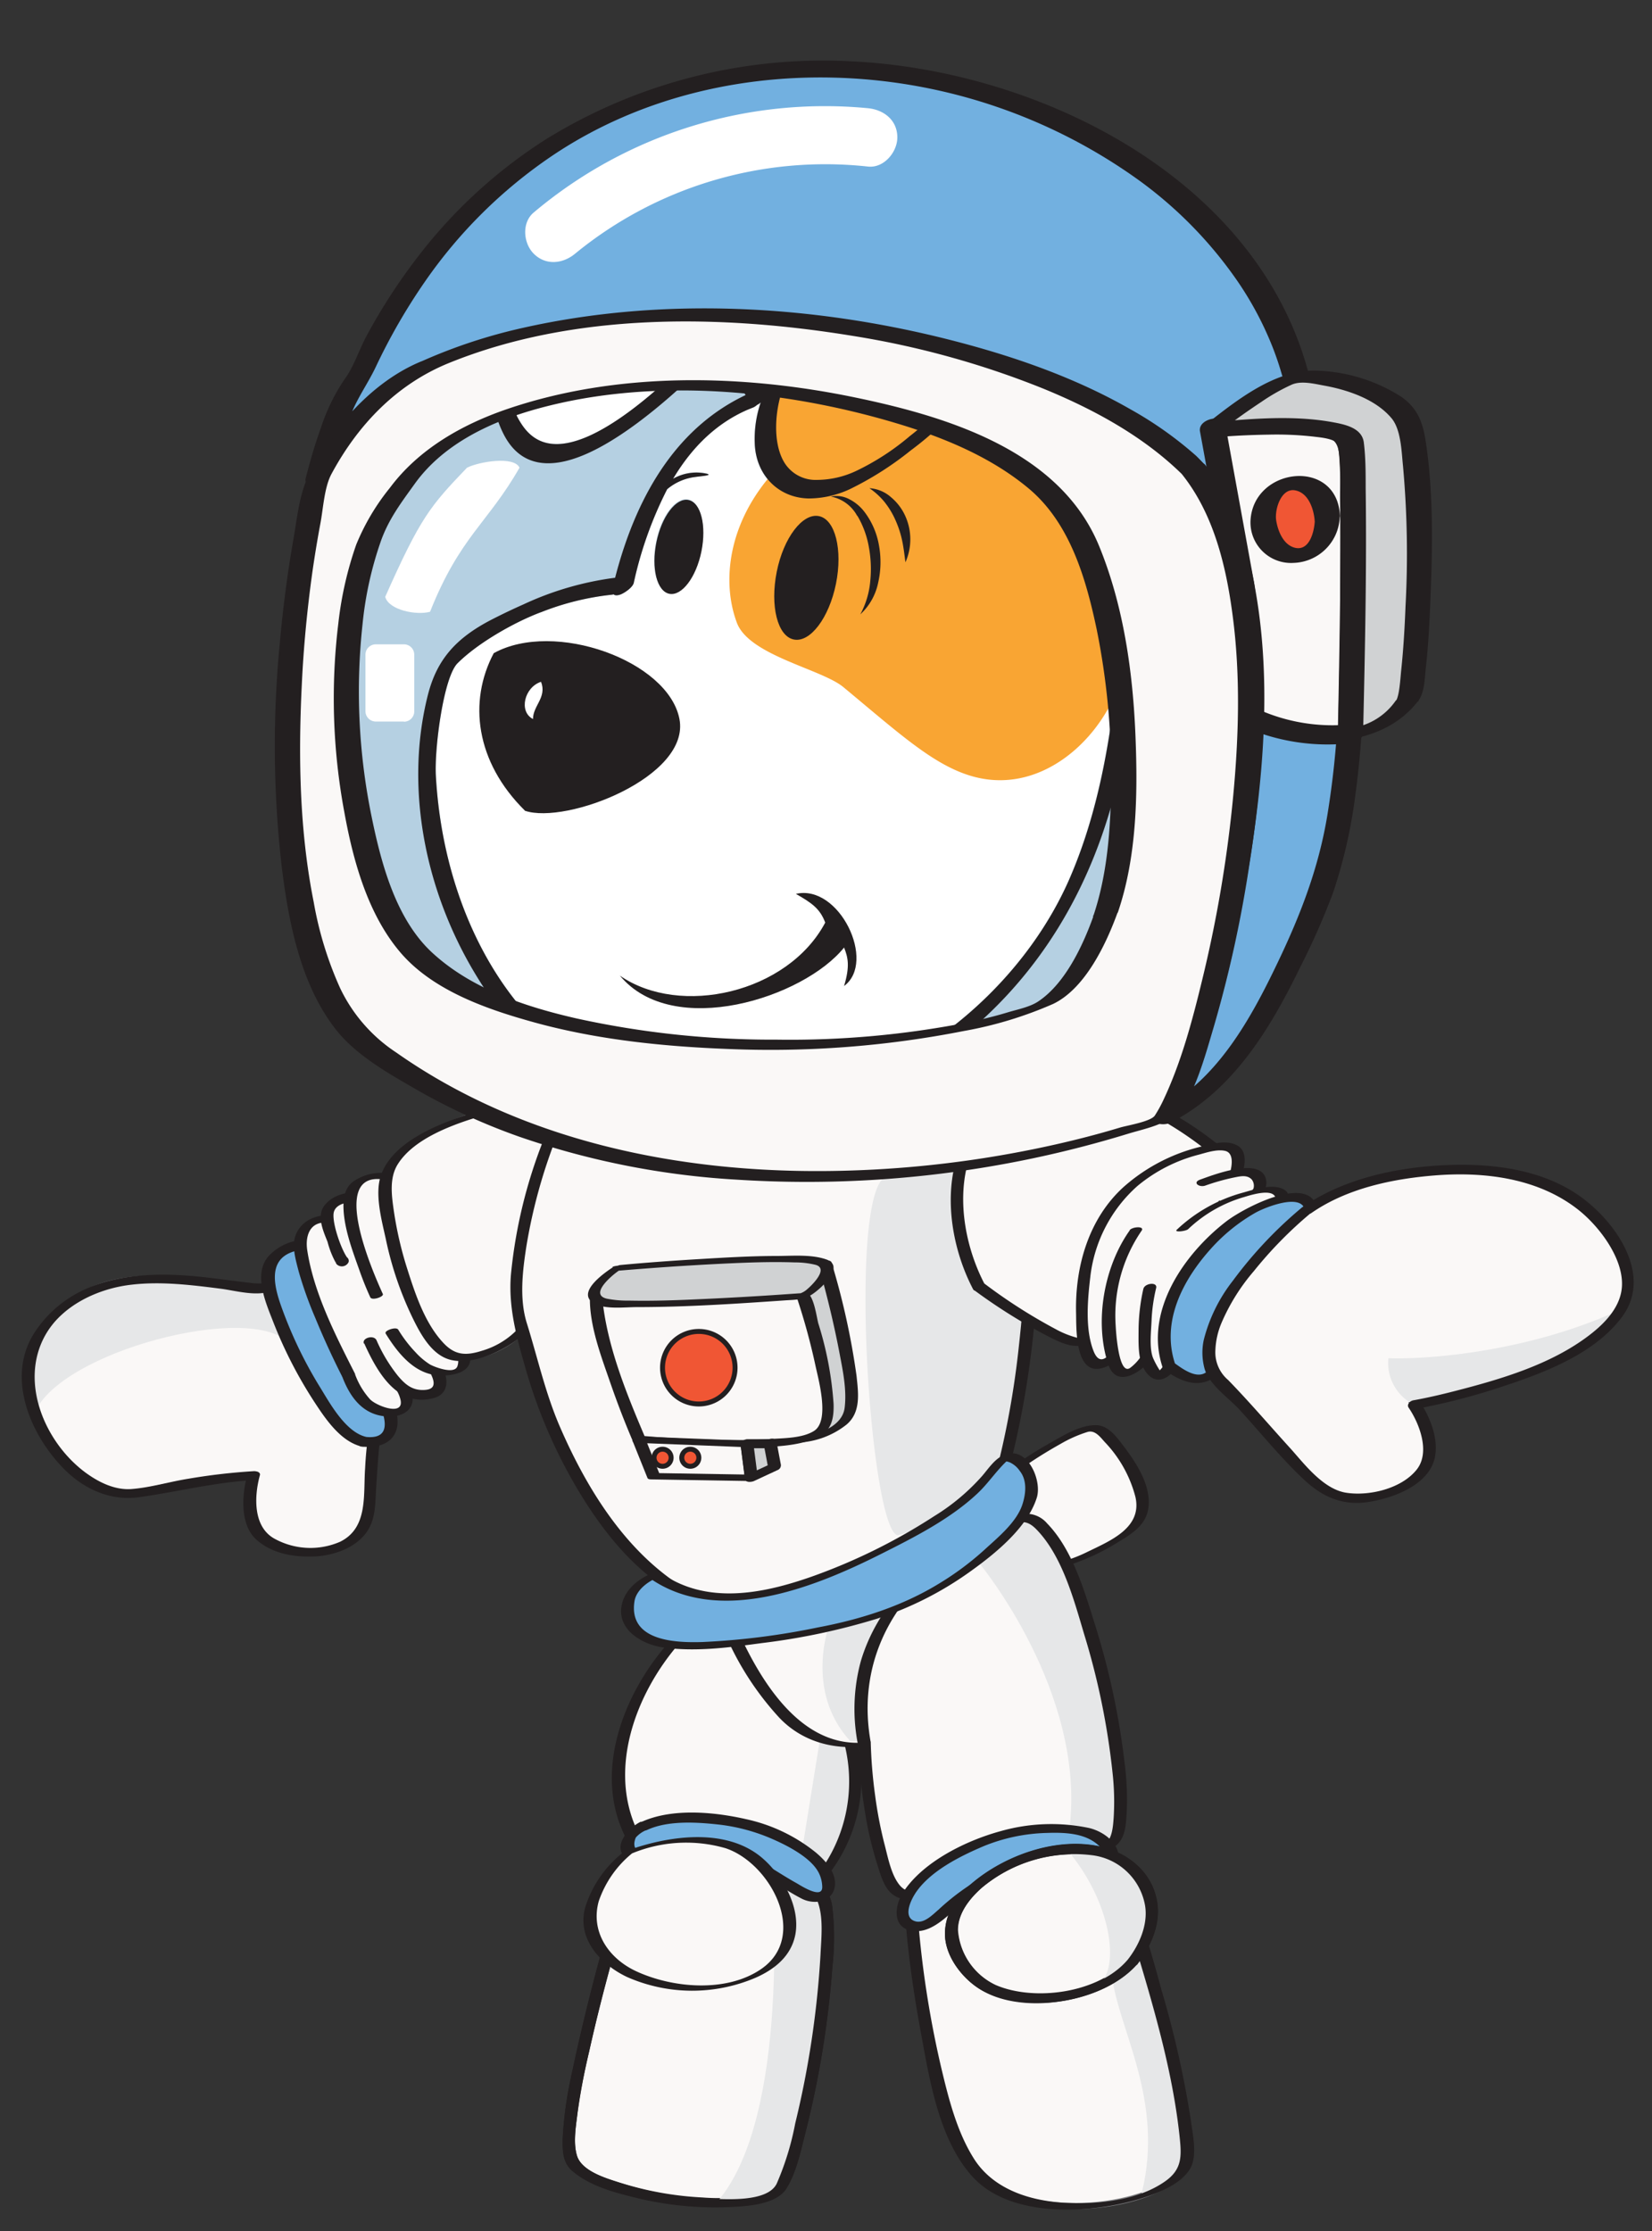 <svg xmlns="http://www.w3.org/2000/svg" xmlns:xlink="http://www.w3.org/1999/xlink" viewBox="0 0 277 374"><rect x="0" y="0" width="277" height="374" fill="#333333" stroke="none"/><defs><style>.cls-1,.cls-10,.cls-11,.cls-4,.cls-8,.cls-9{fill:none;}.cls-2{clip-path:url(#clip-path);}.cls-3{fill:#faf8f7;}.cls-11,.cls-4,.cls-8{stroke:#808184;}.cls-10,.cls-11,.cls-4,.cls-8,.cls-9{stroke-miterlimit:10;}.cls-4,.cls-9{stroke-width:1.16px;}.cls-5{fill:#e6e7e8;}.cls-17,.cls-6{fill:#231f20;}.cls-7{fill:#72b0e0;}.cls-8{stroke-width:1.12px;}.cls-10,.cls-9{stroke:#231f20;}.cls-10{stroke-width:0.83px;}.cls-11{stroke-width:1.01px;}.cls-12{fill:#d0d2d3;}.cls-13{fill:#f05634;}.cls-14{fill:#b5d0e2;}.cls-15{fill:#fff;}.cls-16{fill:#f9a533;}.cls-16,.cls-17{fill-rule:evenodd;}</style><clipPath id="clip-path"><rect class="cls-1" x="0.84" y="0.3" width="276.33" height="377.4"/></clipPath></defs><g id="slonce"><g class="cls-2"><path class="cls-3" d="M200,206.23l5.46-1.15.06,3.27-8.24,11.21s-5.64-3.51-5.46-4.24,8.18-9.09,8.18-9.09"/><path class="cls-3" d="M51.25,210.48s-5.76,1.67-5.62,4.69-21.45-4.69-31.89,2.06c-8.92,5-9.24,11.4-8.83,15.94.53,5.88,8.54,19.27,19.09,16.91a118,118,0,0,1,18.54-2.73s-1.52,5.32.48,9.14c3.64,5.45,18.18,5.22,18.79-3.32s.72-13.49,1.81-16.29Z"/><path class="cls-4" d="M51.25,210.48s-5.76,1.67-5.62,4.69-21.45-4.69-31.89,2.06c-8.92,5-9.24,11.4-8.83,15.94.53,5.88,8.54,19.27,19.09,16.91a118,118,0,0,1,18.54-2.73s-1.52,5.32.48,9.14c3.64,5.45,18.18,5.22,18.79-3.32s.72-13.49,1.81-16.29Z"/><path class="cls-5" d="M5.84,236.8c4.16-10.22,36.3-18.68,42.68-11.61s-3.45-9.41-3.45-9.41-29.75-3.21-33.5,2.82-8.11,4.57-5.73,18.2"/><path class="cls-6" d="M51.06,209.78a14.58,14.58,0,0,0-3.59,1.58,6,6,0,0,0-2.89,3.95c.13-.4-.6-.15-1.19-.18-.83,0-1.65-.14-2.48-.23-2.4-.28-4.79-.62-7.2-.88-10.22-1.08-21.51-.2-27.8,9.16-5.07,7.54-.82,17.38,4.9,23.12,3.32,3.32,7.72,5.3,12.45,4.66,6-.83,11.91-2.31,18-2.78.39,0,.77-.06,1.16-.07l-1-.68c-.88,3.23-1.17,8.16,1.54,10.61s6.46,3,9.92,2.84c3.22-.18,7-1.51,8.81-4.39,1.35-2.19,1.23-4.74,1.39-7.24.19-2.84.35-5.7.69-8.53.1-.81,1.15-3.49.85-4.13l-.81-1.73L59.71,226,52.3,210.2c-.43-.91-2.51-.29-2.11.57l12.33,26.29a21,21,0,0,1-.68,2.79,62.57,62.57,0,0,0-.62,6.26c-.32,4.5.53,10-4.21,12.32a12.49,12.49,0,0,1-11-.53c-3.61-2-3.4-7.12-2.43-10.64.14-.52-.63-.68-1-.67a101.1,101.1,0,0,0-11,1.27c-3.15.5-6.3,1.47-9.47,1.72-2.82.23-5.52-1.11-7.73-2.72-6.8-5-11.15-15.08-6.86-22.93,2.83-5.16,9-8,14.65-8.61,4.93-.56,10,.07,14.85.69,2.47.32,6.07,1.37,8.5.35,1.23-.51.89-1.35,1.36-2.4.67-1.47,3-2.33,4.48-2.77,1.28-.38.91-1.8-.38-1.41"/><path class="cls-7" d="M61,241.65c7.17,1,3.92-6.09,3.92-6.09L51.1,208.64s-7.32.13-6.09,6.83,10.26,25.15,16,26.18"/><path class="cls-6" d="M60.67,242.47c4.45.45,7-2,5.62-6.42a42.07,42.07,0,0,0-3-6.09q-5.61-10.9-11.21-21.8c-.15-.29-.6-.35-.88-.35A8.58,8.58,0,0,0,45,210.59c-2.59,3-.39,7.88.82,11a73.4,73.4,0,0,0,7.05,13.64c1.84,2.8,4.35,6.45,7.83,7.25,1.1.25,2.1-1.31.71-1.63-3.39-.77-6-5.47-7.63-8.14a71.37,71.37,0,0,1-6.44-13.24c-1.29-3.51-2.7-8.35,2-9.73a6.37,6.37,0,0,1,1.29-.24c.88-.09-.52-.41-.45-.28.35.7.71,1.39,1.06,2.08q4.86,9.42,9.7,18.85c1.31,2.55,7.08,11.37.43,10.7-1.1-.11-2.13,1.48-.71,1.63"/><path class="cls-3" d="M58.45,230.51s2.12,5.68,5.41,6.15c8.61,1.25,1.86-6.79,1.86-6.79l-9.56-25.46s-6.57-1.37-5.68,5.38,8,20.72,8,20.72"/><path class="cls-6" d="M57.4,230.79c1.34,3.5,3.5,6.38,7.43,6.63,3.08.2,5.27-1.55,4-4.62-.75-1.79-1.91-2.84-2.49-4.39l-3.69-9.82L58.4,207.3c-.48-1.29-.66-3.41-2.23-3.58-2.68-.29-5.48.57-6.56,3.22-.77,1.87,0,4.32.47,6.17a64.86,64.86,0,0,0,2.78,7.78c1.38,3.36,2.9,6.67,4.54,9.9.38.76,2.44.09,2.11-.56-3.26-6.43-6.92-13.54-8-20.72-.32-2.2.34-4.52,2.86-4.59a5.1,5.1,0,0,1,1,.07c-.07,0-.41-.55-.2,0L58,212.34q3.3,8.81,6.61,17.62c.58,1.56,2,2.69,2.47,4.38,1,3.19-3.82,1.4-5,.24a12.74,12.74,0,0,1-2.59-4.35c-.3-.78-2.39-.16-2.11.56"/><path class="cls-3" d="M62.13,224.91s3.7,8.25,7.14,8.73c9,1.25,2-6.95,2-6.95l-9.94-26s-8.46-1-5.95,5.52c2.31,5.95,2.08,5.19,2.08,5.19"/><path class="cls-6" d="M61.08,225.19c2.16,4.77,5.55,10.86,11.73,9.12,2.15-.61,2.4-2.63,1.68-4.45A13.13,13.13,0,0,0,73,227.29a8.56,8.56,0,0,0-.78-1l-9.9-25.88a.79.79,0,0,0-.7-.52c-2.45-.27-5.36,0-7.08,2-1.58,1.79-.34,4.43.38,6.26a15.14,15.14,0,0,0,1.52,3.75,1.25,1.25,0,0,0,2-.33.66.66,0,0,0,0-.46c-.3-1-2.4-.46-2.11.57,0,.15-.1,0,0-.4l2-.33c-1-1.24-2.52-5.47-2.41-7.41.13-2.15,3.4-2.21,5-2l-.7-.52q4.5,11.76,9,23.53a9.82,9.82,0,0,0,1,2.65,13.47,13.47,0,0,1,2.24,3.58c.51,1.28.29,2.08-1.18,2.19-2.09.16-3.33-.88-4.6-2.41a26.33,26.33,0,0,1-3.54-5.9c-.45-1-2.54-.38-2.11.56"/><path class="cls-3" d="M65.67,223.17s3.84,6.3,7.41,6.76c9.35,1.21,2.06-6.9,2.06-6.9L64.91,197.26s-7.12-1.35-6.2,5.5,4.43,14.45,4.43,14.45"/><path class="cls-6" d="M64.62,223.45c1.94,3.15,4.63,6.63,8.53,7.05,2.36.25,6.39-.3,5.62-3.53-.44-1.82-2.19-3.24-2.75-4.64q-1.65-4.19-3.32-8.37-2.31-5.85-4.64-11.7c-.52-1.31-1-2.61-1.55-3.92-.13-.33-.34-1.39-.74-1.53A8.21,8.21,0,0,0,59.29,198c-1.42,1-1.73,2.7-1.7,4.3.06,3.5,1.47,7.23,2.63,10.49.55,1.58,1.17,3.14,1.87,4.66.27.6,2.32-.09,2.1-.56-1.76-3.86-9-20.47,0-19.2.13,0-.36-.39-.2,0,.09.24.19.49.29.73l1.26,3.19q1.89,4.76,3.77,9.5,1.74,4.38,3.47,8.75c.42,1,.73,2.71,1.48,3.57,1.16,1.32,3.15,3.73,2.42,5.61-.53,1.36-3.83.1-4.61-.35a11.79,11.79,0,0,1-2.37-2,22,22,0,0,1-2.92-3.81c-.37-.59-2.35.18-2.11.56"/><path class="cls-3" d="M80.94,186.52s-14.72,4.3-16.1,10.66S70.17,227.7,77,227.5a15.72,15.72,0,0,0,10.66-4.57L93,207l4.23-18.94Z"/><path class="cls-8" d="M80.94,186.52s-14.72,4.3-16.1,10.66S70.17,227.7,77,227.5a15.72,15.72,0,0,0,10.66-4.57L93,207l4.23-18.94Z"/><path class="cls-5" d="M87.62,222.93c-.38-1.48-1.91-12.21-.18-15s-14.52,14.72-20.26,4.91c1.06,5.36,6.45,17.2,10.22,15,4.58-1.3,10.31-4.52,10.22-4.89"/><path class="cls-3" d="M80.94,186.52s-14.72,4.3-16.1,10.66S70.17,227.7,77,227.5a15.72,15.72,0,0,0,10.66-4.57L93,207l4.23-18.94Z"/><path class="cls-6" d="M80.82,186.07c-5.68,1.68-14.73,4.72-16.92,10.85-1.13,3.17.1,7.6.78,10.71a56.88,56.88,0,0,0,4.76,13.79c1.31,2.61,3.2,5.9,6.29,6.55,3.93.84,9-1.72,11.94-4.18,1.61-1.36,1.89-3.66,2.53-5.59l3.57-10.66c2.11-6.28,3-13.16,4.47-19.62.05-.24-.19-.34-.39-.36L81.6,186c-.57-.05-2.46.92-1.32,1l8.9.86,5.45.52,1.57.15c.6.06,0-.54-.12-.05l-4.17,18.63a81.19,81.19,0,0,1-2.67,8l-1.83,5.48a15.62,15.62,0,0,1-.85,2.44,13.53,13.53,0,0,1-5.72,3.37c-2.8.9-4.6.73-6.52-1.33-3.06-3.27-4.67-8.1-6-12.28a61.31,61.31,0,0,1-2.31-10c-.36-2.52-.73-5.39.69-7.65,2.78-4.43,9.56-6.78,14.36-8.19,1.23-.37,1-1.27-.24-.9"/><path class="cls-3" d="M92.2,190.81s-8.46,21.94-4.58,32.12c4.58,20.84,15.37,37,26.22,43.63,11.06,6.78,42.91,5.13,50.76-10.77s8.42-46,8.42-46-14.05-6.07-9.73-14.62-71.09-4.31-71.09-4.31"/><path class="cls-8" d="M92.2,190.81s-8.46,21.94-4.58,32.12c4.58,20.84,15.37,37,26.22,43.63,11.06,6.78,42.91,5.13,50.76-10.77s8.42-46,8.42-46-14.05-6.07-9.73-14.62S92.2,190.81,92.2,190.81Z"/><path class="cls-5" d="M160.84,196.06s-1.52,14.19,3.29,19.62c4.29,3.54,4.5,3.85,7.7,5.67.1.16-1.31,17.45-3.73,22.77-2.18,2.87-8,10.64-17.58,13.22-4.64-.89-8.49-58.21-1.82-60.19a30.24,30.24,0,0,1,12.14-1.09"/><path class="cls-6" d="M91.16,191a82.89,82.89,0,0,0-5.49,22.65c-.46,5.57,1,10.66,2.53,16a85.54,85.54,0,0,0,8.51,19.75c4.88,8.27,11.93,17,21.48,19.87,8.77,2.6,18.71,2,27.5-.13,5.9-1.45,11.7-4,16.14-8.24,4.88-4.64,6.72-11.93,8.25-18.25a155.66,155.66,0,0,0,4-33.12.32.32,0,0,0-.2-.18,24.59,24.59,0,0,1-7.28-4.89,9.83,9.83,0,0,1-3-5.42c-.3-1.82.87-3.06.94-4.71.14-3.06-7.38-3.58-9.22-3.83-15.34-2.09-31.27-1.3-46.7-.8-5.32.17-10.64.38-16,.68-.65,0-2.28,1.09-.87,1q16.64-.93,33.33-1c8.09-.06,16.21,0,24.28.66a58.39,58.39,0,0,1,8.73,1.21c1.28.3,3.5.73,4.18,2,.37.71-.27,1.55-.5,2.17a7.26,7.26,0,0,0,.62,5.93c1.66,3.19,5.07,5.47,8.17,7.12.43.23.86.45,1.31.66s.08-.08.08.05c0,.86-.06,1.71-.09,2.57-.19,4.24-.53,8.47-1,12.69a147.34,147.34,0,0,1-2.75,16.84c-1.18,5.21-2.66,10.87-5.55,15.43-5.6,8.83-17.86,11.57-27.57,12.1-7.57.42-15.79-.4-22.14-4.87-8.77-6.19-14.75-16.07-18.95-25.75-2.46-5.67-3.74-11.57-5.57-17.42-1.27-4.08-.71-8.73-.07-12.86a89.81,89.81,0,0,1,5-18.2c.21-.54-1.86-.29-2.09.32"/><path class="cls-3" d="M164.13,215.68s-10.46-19.79,3.54-30.26,35.65,7,35.65,7-23.73,6.41-21.47,30.54c2.23,7.12-17.72-7.25-17.72-7.25"/><path class="cls-6" d="M165.09,215.23c-5.23-10-5.86-25,5.77-30.91,10.07-5.07,23.73,2.31,31.64,8.65l.64-1.25c-9.25,2.53-17.71,9.73-21,18.78a29.77,29.77,0,0,0-1.45,12,10.68,10.68,0,0,1,.21,1.77c-.1.22,0,.2.23,0a2.2,2.2,0,0,1-.67-.08,15.71,15.71,0,0,1-3.48-1.42A89.86,89.86,0,0,1,165,215.1c-.71-.51-2.59.48-1.64,1.16A92.61,92.61,0,0,0,175.76,224c1.7.85,3.87,2,5.84,1.46a2,2,0,0,0,1.47-1.45,2.76,2.76,0,0,0-.09-1.11,19.2,19.2,0,0,1-.2-4.42c.3-11.92,9.34-22.34,20.72-25.46.53-.14,1.27-.75.64-1.25-9-7.19-22.86-13.8-34.18-8.63-12.82,5.85-12.45,22.16-6.8,32.95.4.77,2.42,0,1.93-.9"/><path class="cls-3" d="M207.11,197.18s2.57-6.24-3.79-4.79c-3.37.77-24.78,4.69-21.47,32.14,1.31,8.77,6.17,1.31,6.17,1.31"/><path class="cls-6" d="M208.17,197.06c.57-1.44,1.05-4-.6-5-1.87-1.09-4.18-.36-6.14.12a30.21,30.21,0,0,0-13,6.75c-5.9,5.33-8.18,13.37-8,21.12.06,2.3-.23,9.91,3.82,9.37,2.07-.28,3.62-1.88,4.73-3.55.57-.87-1.56-.74-2-.1-1.08,1.62-2.57,3.35-3.62.68-1.43-3.64-1-8.55-.55-12.35a24,24,0,0,1,7.91-15.31,26.3,26.3,0,0,1,10.32-5.26c1.31-.36,3-.92,4.36-.63,1.77.39,1.05,3.25.6,4.38-.3.76,1.82.51,2.12-.24"/><path class="cls-3" d="M190.44,206.25c-3.22,4.36-5.26,10.72-4.09,20,1.26,8.07,5.94,1.2,5.94,1.2"/><path class="cls-6" d="M189.45,206.2c-4.34,6.07-6,15.35-3.62,22.5,1.42,4.26,5.87,1.08,7.45-1.2.58-.84-1.55-.7-2-.09a8,8,0,0,1-1.74,1.84c-2,1.51-2.43-6.29-2.47-7.08a25.12,25.12,0,0,1,4.34-15.87c.59-.83-1.54-.7-2-.1"/><path class="cls-3" d="M205.9,202.77s5.41-2.73,5.45-3.83c.05-1.46-.65-3-4.14-2.24a37.2,37.2,0,0,0-5.49,1.52"/><path class="cls-6" d="M206.33,203.28c1.93-1,6.26-2.6,6-5.21-.38-4.5-9-1.09-11.09-.35-1.38.5-.14,1.37.87,1a36.53,36.53,0,0,1,4.94-1.38c1-.2,2.1-.44,2.85.38a1.71,1.71,0,0,1,.29,1.46c-.71,1.37-3.45,2.41-4.78,3.08s-.11,1.5.87,1"/><path class="cls-3" d="M192.79,216a33.25,33.25,0,0,0-.51,11.93c3.33,9,6.95-8,6.95-8"/><path class="cls-6" d="M191.72,216a32.41,32.41,0,0,0-.81,6.94c0,2-.13,4.46.77,6.26s2.4,2.72,4.19,1.47,2.51-4.08,3.12-6a48.6,48.6,0,0,0,1.31-4.87c.23-1.07-1.93-.82-2.14.14a36.28,36.28,0,0,1-2.54,8,5.3,5.3,0,0,1-1.16,1.75,14,14,0,0,1-1.13-2.09c-.66-1.69-.31-4.47-.24-6.3a28.32,28.32,0,0,1,.77-5.42c.24-1.06-1.92-.81-2.14.15"/><path class="cls-3" d="M209.17,207.3s11.75-9,1.76-7.63c-1.59.37-7.8,1.55-12.68,6.4"/><path class="cls-6" d="M210,207.36c1.31-1,8.07-6.1,5.43-7.89-1.8-1.21-5.12-.1-7,.43a26.12,26.12,0,0,0-11.12,6.23c-.49.47,1.53.26,1.92-.11a22.79,22.79,0,0,1,9.39-5.38c1.19-.36,5.08-1.61,5.3.33.25,2.16-4.05,5.12-5.55,6.27-.87.67,1.24.42,1.63.12"/><path class="cls-7" d="M196,228.94c5.76,4.41,7.72,1,8.72-.92.25-9.81,9.2-21.67,15.15-24,.09-2.29.11-4.12-6.54-2.65-6.94,1.52-21.81,15.28-17.33,27.56"/><path class="cls-6" d="M195.14,229.53c2.32,1.68,5.18,3.19,8,1.65,2.43-1.34,2.55-3.59,2.93-6,.72-4.53,3-8.85,5.6-12.57,2.19-3.13,5.07-6.45,8.66-8,.25-.1.6-.37.61-.67.27-8.12-12.12-1.67-15.28.75-7.16,5.5-13.87,15.18-10.71,24.53.31.93,2.41.34,2.1-.56-2.39-7.1,1.25-14.07,5.94-19.3a29.77,29.77,0,0,1,7.54-6.1c1.68-.93,7.56-3.26,8.24-.54.31,1.25.14.87-.88,1.47a20.71,20.71,0,0,0-3.39,2.57,38.89,38.89,0,0,0-6.76,8.61,31.47,31.47,0,0,0-3.8,10c-.3,1.61-.17,2.9-1.25,4.21-1.62,2-4.38-.11-5.87-1.19-.73-.53-2.59.49-1.64,1.18"/><path class="cls-3" d="M219,202.92A39.26,39.26,0,0,1,233,197.33c5.09-1.14,33.27-6.15,40,16.42,2,15.05-35.84,21.72-35.84,21.72s2.93,4.18,2.45,8.79S228,253.38,222.71,250s-10.27-10.82-19.21-19.67c-5.05-10.27,15.54-27.4,15.54-27.4"/><path class="cls-9" d="M219,202.92A39.26,39.26,0,0,1,233,197.33c5.09-1.14,33.27-6.15,40,16.42,2,15.05-35.84,21.72-35.84,21.72s2.93,4.18,2.45,8.79S228,253.38,222.71,250s-10.27-10.82-19.21-19.67C198.45,220.05,219,202.92,219,202.92Z"/><path class="cls-3" d="M112.83,275.54s-14.76,16.82-7,31.88c7.8-.6,14.91-3.61,32.52,6.27,8.8-11.29,3.35-24.49,3.35-24.49l-16.24-15Z"/><path class="cls-10" d="M112.83,275.54s-14.76,16.82-7,31.88c7.8-.6,14.91-3.61,32.52,6.27,8.8-11.29,3.35-24.49,3.35-24.49l-16.24-15Z"/><path class="cls-5" d="M137.43,291.88,134.51,310l3.83,3.73s7.87-12.35,4.27-21.81-5.18,0-5.18,0"/><path class="cls-6" d="M111.87,275.59c-7.38,8.48-12.35,21.41-7.11,32.11.1.2.42.2.61.18,4-.32,7.85-1.06,11.85-.83,7.16.41,13.95,3.59,20.13,7a2,2,0,0,0,2-.42,26.12,26.12,0,0,0,4-22.94c-.92-3.36-4.58-5.51-7-7.78l-6.63-6.13c-.82-.76-2.23-2.72-3.35-3-1.7-.49-4.49.41-6.2.59l-6.84.73c-.58.07-2.28,1.08-.89.93l12.6-1.35c-.72.08-.36.05.2.57l2.19,2,6.56,6.07,5.46,5a4.09,4.09,0,0,1,1.65,2.3,25.57,25.57,0,0,1-3.66,23.1l2-.43c-6.16-3.41-12.68-6.34-19.74-7.11-4.49-.48-8.87.38-13.33.75l.61.18c-5.16-10.53-.37-23.29,6.92-31.66.47-.55-1.57-.29-1.92.11"/><path class="cls-3" d="M107.37,273.34c4,3.15,19.51,1.16,30.06-1,15-3,24.61-9.47,31.87-18.17"/><path class="cls-4" d="M107.37,273.34c4,3.15,19.51,1.16,30.06-1,15-3,24.61-9.47,31.87-18.17"/><path class="cls-3" d="M123.25,275s7,14.93,14.79,16.79a20.63,20.63,0,0,0,9.93,0s-3.76-15.87,5.27-23.45-30,6.65-30,6.65"/><path class="cls-6" d="M122.2,275.25a49.37,49.37,0,0,0,8.4,12.59c4.48,4.79,11.2,6,17.45,4.21.15-.05,1-.27,1-.56-1.5-6.47-1.2-14.14,2.26-19.91,1-1.66,2.47-2.76,3.75-4.15.29-.31.72-.76.59-1.23-.25-.94-2.86-.42-3.43-.34-5.81.84-11.53,2.88-17.09,4.71q-6.14,2-12.2,4.21c-1.42.51-.06.66.71.39,8.79-3.21,17.84-6.68,27.05-8.43.39-.08,3.3-.73,2.81.41-.38.87-1.52,1.56-2.16,2.18a16.16,16.16,0,0,0-3.52,5.47c-2.17,5.23-2.15,11.78-.87,17.25l1-.56c-11.74,3.4-19.27-7.68-23.59-16.8-.22-.47-2.25.27-2.11.56"/><path class="cls-3" d="M107.37,309.15s-15.55,48.24-11.19,53.51,27.08,9,34.36,4.55c4.18-5.46,10.61-43.51,7.37-49.49-4.89-8.73-30.54-8.57-30.54-8.57"/><path class="cls-6" d="M106.36,309a357.11,357.11,0,0,0-10.59,39,65.07,65.07,0,0,0-1.42,10.31c-.07,1.92-.06,4.08,1.47,5.46,3,2.66,7.26,3.75,11,4.66a55.7,55.7,0,0,0,15.49,1.51c2.84-.12,7.88-.39,9.56-3.11,1.58-2.54,2.27-5.78,3-8.64a161.62,161.62,0,0,0,4.68-28.24,46,46,0,0,0,0-10.43c-.45-3-2.74-4.94-5.3-6.35-7.05-3.86-16.08-4.47-24-4.75-1,0-1.9-.06-2.85-.05-1.22,0-1.6,1.6-.17,1.59a74.13,74.13,0,0,1,20.28,2.5c3.27.93,8.19,2.58,9.53,6.11,1.08,2.85.66,6.49.5,9.46a158.61,158.61,0,0,1-4.33,28.33,43.48,43.48,0,0,1-3.16,9.78c-.68,1.33-2.69,1.54-4,1.81a33.13,33.13,0,0,1-8.26.38,55.14,55.14,0,0,1-14.06-2.55c-2.19-.71-6.28-1.91-7-4.45-.63-2.12-.2-4.65.06-6.79a107,107,0,0,1,2-10.67c2.59-11.67,6-23.2,9.62-34.57.38-1.18-1.72-1.2-2-.27"/><path class="cls-5" d="M129.48,315.65s3.1,39-9.14,53.31c2.42,1.79,10.2-1.94,10.2-1.94s11.6-29.92,7.37-48.44-8.43-2.93-8.43-2.93"/><path class="cls-6" d="M106.31,309.26A350.77,350.77,0,0,0,95.69,348.5a61,61,0,0,0-1.34,10.15c0,2,.07,3.93,1.71,5.28,3.23,2.65,7.76,3.75,11.75,4.62a55.78,55.78,0,0,0,15.08,1.23c2.76-.17,7.55-.52,9.11-3.22s2.27-5.94,3-8.89a161.25,161.25,0,0,0,4.6-28.29,42.12,42.12,0,0,0-.11-10.16c-.52-3-3.1-4.9-5.66-6.22-7.09-3.65-16-4.24-23.84-4.49-.75,0-1.5,0-2.26,0s-2.2,1.37-.77,1.37a75.87,75.87,0,0,1,20,2.37c3.44.93,8.44,2.56,10,6.15,1.18,2.7.75,6.35.62,9.2a157.48,157.48,0,0,1-4.24,28.31A47.29,47.29,0,0,1,130.24,366c-1.56,3.23-8.8,2.61-11.75,2.5A55.37,55.37,0,0,1,104.33,366c-2.34-.72-6.79-2-7.59-4.71-.63-2.14-.21-4.67.05-6.83.43-3.59,1.18-7.14,2-10.67,2.61-11.73,6-23.33,9.68-34.77.28-.86-1.86-.6-2.12.21"/><path class="cls-3" d="M171.35,245.4s10.61-7.32,13-5.87,11.47,12.73,5,17.09S178.6,262,178.6,262l-9.3-4.68Z"/><path class="cls-6" d="M172.18,245.51c1.82-1.25,3.72-2.41,5.65-3.49a22,22,0,0,1,4.51-2c1.28-.38,2.16.88,2.93,1.72a20.88,20.88,0,0,1,5.11,9.16c1.19,5.21-4.26,7.37-8.13,9.26a24.06,24.06,0,0,1-3.55,1.41c-.69.21,1.1.21.64,0l-1.17-.58-7.57-3.81c-.54-.28-.2-.22-.25.05l.16-.9c.24-1.43.49-2.85.73-4.28.39-2.24.77-4.49,1.16-6.73.12-.69-2-.31-2.09.31l-2.06,11.94c0,.18.05.24.2.31l6,3c1.31.67,2.91,2,4.45,1.57a37.22,37.22,0,0,0,8.63-4c2.94-1.75,5.29-3.4,5.08-7.1-.19-3.25-2.27-6.39-4.17-8.9-1.18-1.55-2.61-3.61-4.75-3.57-2.65,0-5.4,1.74-7.64,3-1.9,1.06-3.76,2.24-5.55,3.47-.94.64,1.19.54,1.65.22"/><path class="cls-7" d="M107.93,306c-2.65,1.1-4.19,3.46-1.21,5.28,3,.78,8.72-1.77,15.26-.58,4.08.74,8.18,4.39,13.08,6.76,5.7,2,3.57-3.85,2.65-4.84C127.14,302.25,111,304.5,107.93,306"/><path class="cls-6" d="M107.46,305.34c-2.47,1.18-5.54,5.09-1.34,6.68,1.39.52,3.19.16,4.59,0a45.89,45.89,0,0,1,9-.75c5.52.32,10,4.57,14.77,7,2,1,4.88.59,5.44-1.79s-1.48-4.6-3.16-6a28.07,28.07,0,0,0-11.53-5.53c-5.36-1.24-12.56-1.95-17.75.47-1.31.61-.15,1.83,1,1.32,3.53-1.65,8.44-1.32,12.17-.9a31.26,31.26,0,0,1,9,2.47c2.5,1.1,6.55,3.17,7.73,5.8a5.55,5.55,0,0,1,.49,2.19c0,2.12-3.61-.26-4.32-.66-3-1.66-5.7-3.69-8.85-5s-6.67-1.11-9.89-.75c-1.74.19-3.46.53-5.2.74a9.45,9.45,0,0,1-2,0c-1.2-.46-1.54-1.34-1-2.63a4.73,4.73,0,0,1,1.87-1.29c1.3-.62.14-1.84-1-1.32"/><path class="cls-5" d="M149.33,268l-10.18,4s-4.43,11.35,3.46,19.88c10.89,0,9.54-10.17,9.54-10.17Z"/><path class="cls-3" d="M105.28,310.55s-8.69,7.12-5.78,14.15,12.71,8.55,17.6,8.48c5.33-.08,20.45-2.67,13.54-16.48s-25.36-6.15-25.36-6.15"/><path class="cls-6" d="M104.33,310.62a18.83,18.83,0,0,0-6.2,9.08c-1.46,5.27,2.58,9.57,7,11.67a27.07,27.07,0,0,0,21.56.13c3.23-1.42,6-3.66,6.68-7.29.83-4.63-2.16-9.86-5.56-12.78-5.7-4.88-14.62-3.86-21.23-1.72-.56.18-1.11.36-1.65.59-1.39.57-.07.83.73.49a23.79,23.79,0,0,1,16-1c7.54,2.5,14,14.7,6,20.23-5.85,4.05-15,3.22-21.12.33-4.53-2.16-7.55-6.59-6.15-11.66a17.73,17.73,0,0,1,5.86-8.25c.46-.38-1.52-.18-1.91.15"/><path class="cls-3" d="M145,292.28s.33,14.17,4.44,23.24,24.11-11.76,34.72-6.37-3.28-57.86-12.94-54.71S140.54,269,145,292.28"/><path class="cls-11" d="M145,292.28s.33,14.17,4.44,23.24,24.11-11.76,34.72-6.37-3.28-57.86-12.94-54.71S140.54,269,145,292.28Z"/><path class="cls-3" d="M153,322.51s3,34.94,11.72,42.57,28.57,5.06,33.76-1.33c3-3.64-5.76-36.48-11.95-52.47-11.38-1.7-24.72,1-24.72,1Z"/><path class="cls-11" d="M153,322.51s3,34.94,11.72,42.57,28.57,5.06,33.76-1.33c3-3.64-5.76-36.48-11.95-52.47-11.38-1.7-24.72,1-24.72,1Z"/><path class="cls-12" d="M138.34,211.93s5.9,20.75,4.09,24.87-8.26,4.43-8.26,4.43l.51-23.95Z"/><path class="cls-6" d="M137.28,212.22c1.38,4.86,2.58,9.8,3.52,14.77.55,2.88,1.19,6,.83,8.95-.39,3.26-4.69,4.59-7,4.72l.63.43q.18-8.31.35-16.62l.15-7.1c0-1.26,2.67-4.09,3.59-5.43.53-.77-1.58-.54-1.95,0l-2.26,3.3c-.34.51-1.46,1.6-1.47,2.25l-.15,6.78-.36,17.11c0,.34.33.44.63.42a14,14,0,0,0,8.13-3c2.48-2.07,2-5.32,1.7-8.19a123.57,123.57,0,0,0-4.19-19c-.2-.69-2.3-.11-2.11.57"/><path class="cls-3" d="M107.15,241.31s-7.77-18-7.17-24.86,34.7.83,34.7.83,5.92,17.52,3.43,22.05-31,2-31,2"/><path class="cls-6" d="M108.2,241c-3-7.05-6.13-14.66-7.09-22.32-.15-1.17-.46-2.8.67-3.55s2.92-.77,4.25-.86a65.55,65.55,0,0,1,12.43.82c3.9.51,7.77,1.19,11.63,1.95,1,.21,2.11.42,3.16.65l.7.15c-.14,0-.4-.55-.18.13a107.69,107.69,0,0,1,2.95,10.87c.51,2.4,2.47,9.28-.22,11-1.94,1.23-5,1.2-7.23,1.36-3.28.23-6.58.2-9.87.11-4-.09-7.91-.3-11.85-.65-.88-.08-2.22,1.17-.8,1.29a163.55,163.55,0,0,0,19.42.66c3.41-.1,7.17-.18,10.4-1.44,2.71-1.05,3.29-3.07,3.2-5.88a57.71,57.71,0,0,0-2.55-13.44c-.29-1-.76-4.94-2.07-5.23a180.11,180.11,0,0,0-19-3.19c-3.72-.41-17.1-2.56-17.24,3.9-.1,4.83,1.85,9.89,3.4,14.38,1.15,3.33,2.42,6.64,3.81,9.88.34.8,2.42.16,2.1-.57"/><path class="cls-12" d="M103.57,212.54s-6.25,4-3,5.52,34.15-.78,34.15-.78,5.25-3,3.66-5.35-34.77.61-34.77.61"/><path class="cls-6" d="M102.74,212.43c-1.53,1-6.12,4.25-3.2,6,1.84,1.11,5.22.66,7.24.66,8.25,0,16.52-.55,24.75-1.12,1.71-.12,3.16-.06,4.62-1s5.7-4.74,2.37-5.88c-2.49-.86-5.61-.58-8.2-.57-4.33,0-8.66.26-13,.52s-8.89.58-13.33,1c-.66.06-2.26,1.16-.86,1q9-.78,18.12-1.23c4-.19,8-.35,12-.21a14.36,14.36,0,0,1,3.52.41c2.32.67-.87,3.67-1.66,4.28s-1.62.58-.1.47l-.67,0-3.77.26q-6.24.42-12.5.71c-4.2.2-8.41.36-12.62.27a17.62,17.62,0,0,1-3.7-.32c-2.82-.67.47-3.52,1.43-4.27a13,13,0,0,1,1.17-.82c.94-.61-1.2-.52-1.66-.22"/><path class="cls-13" d="M123.25,229.25a6.08,6.08,0,1,1-6.07-6.08,6.07,6.07,0,0,1,6.07,6.08"/><path class="cls-10" d="M123.25,229.25a6.08,6.08,0,1,1-6.07-6.08A6.07,6.07,0,0,1,123.25,229.25Z"/><polygon class="cls-3" points="107.15 241.31 109.61 247.44 125.98 247.71 125.25 242.03 107.15 241.31"/><path class="cls-6" d="M106.1,241.6l2.46,6.12c.1.24.41.24.63.25l16.36.27c.38,0,1.55-.24,1.48-.81-.24-1.89-.49-3.79-.73-5.68,0-.25-.47-.24-.62-.25l-18.1-.71c-.71,0-2.27,1-.86,1.05l18.1.72-.63-.25q.38,2.85.73,5.68l1.48-.81L110,246.91l.63.25c-.82-2-1.64-4.09-2.47-6.13-.26-.65-2.33,0-2.1.57"/><polygon class="cls-12" points="129.16 242.03 129.88 245.89 125.97 247.71 125.25 242.03 129.16 242.03"/><path class="cls-6" d="M128.1,242.31c.25,1.29.49,2.58.73,3.87.2-.3.39-.6.59-.89l-3.91,1.81,1.52.33c-.24-1.89-.49-3.79-.73-5.68l-1.15,1h3.91c1.19,0,1.62-1.52.19-1.52h-3.9c-.55,0-1.23.44-1.16,1q.38,2.85.73,5.68c.08.65,1.15.5,1.52.33l3.91-1.82a.88.88,0,0,0,.59-.89c-.25-1.29-.49-2.58-.73-3.86-.18-1-2.29-.43-2.11.56"/><path class="cls-13" d="M112.53,244.34a1.43,1.43,0,1,1-1.43-1.43,1.43,1.43,0,0,1,1.43,1.43"/><path class="cls-10" d="M112.53,244.34a1.43,1.43,0,1,1-1.43-1.43A1.43,1.43,0,0,1,112.53,244.34Z"/><path class="cls-13" d="M117.18,244.34a1.43,1.43,0,1,1-1.43-1.43,1.43,1.43,0,0,1,1.43,1.43"/><path class="cls-10" d="M117.18,244.34a1.43,1.43,0,1,1-1.43-1.43A1.43,1.43,0,0,1,117.18,244.34Z"/><path class="cls-5" d="M171.93,254.44,164.19,262s17.95,21.59,15.14,44.44c3,0,3.88,1.29,6.65,3.07,7-3-6.65-57.1-14-55.1"/><path class="cls-6" d="M143.93,292.56a84.64,84.64,0,0,0,1.08,11,59.67,59.67,0,0,0,2.05,8.82c.54,1.7,1.13,4.08,2.68,5.2,2.33,1.69,5.57.68,8-.19,4.2-1.49,8.09-3.81,12.13-5.67,3.86-1.77,8.8-3.94,13-2.22,1.56.63,3,1,4.42-.3s1.48-3.38,1.61-5a47.76,47.76,0,0,0-.36-8.94,125.41,125.41,0,0,0-5.05-23.3c-1.73-5.56-3.75-12.34-7.93-16.63a4.58,4.58,0,0,0-4.4-1.51c-3.23.69-6.5,2.56-9.35,4.18-8,4.54-14.83,11.5-17.48,20.47a30.5,30.5,0,0,0-.44,14.09c.14.78,2.25.26,2.1-.57-2.07-11.53,2.24-21.85,11.17-29.22a45.81,45.81,0,0,1,11.19-6.64c2.34-1,3.55-1.71,5.43.22,4.34,4.45,6.28,11.78,8,17.55a123,123,0,0,1,4.76,23.19,43.43,43.43,0,0,1,.19,7.65c-.09,1.16-.21,3.42-1.32,4.16.23-.15-1-.49-1.3-.63a10.61,10.61,0,0,0-4.36-.64c-3.58.11-7,1.48-10.28,2.91-3.53,1.55-6.91,3.43-10.43,5-2.34,1-6.16,2.91-8.2.43-1.47-1.79-2-4.89-2.59-7.08a69.65,69.65,0,0,1-1.52-8A80.34,80.34,0,0,1,146,292c0-.73-2.13-.3-2.1.57"/><path class="cls-7" d="M109.87,264.06s-8.42,3.17-2.43,10c3.81,3.4,20.08,1.19,30.94-1,15.47-3.11,25.34-9.71,32.82-18.63,4.08-5.66.45-10.3-2.48-10.09-.8-.27-4.14,5.09-7.66,7.54-8.38,5.84-21.2,13.08-34.54,15.4-6,1-11.79.38-16.65-3.23"/><path class="cls-6" d="M109.46,263.66c-2.28.88-4.5,2.62-5.14,5.06-1.14,4.35,3.33,6.91,6.83,7.41,5.45.79,11.23,0,16.64-.73a111.15,111.15,0,0,0,19.2-4.06,56.78,56.78,0,0,0,15.53-7.81c4.21-3,9.71-7.39,11.32-12.48.95-3-1.7-9-5.67-7.1-1.45.69-2.44,2.22-3.45,3.4a35.33,35.33,0,0,1-8.06,6.77,97.82,97.82,0,0,1-20.48,10.12c-8.25,2.91-17.69,4.81-25.33-.58-.59-.42-2.5.42-2,.8,11.46,8.09,27.45,1.74,38.64-3.87,5.65-2.83,11.94-6,16.55-10.4,1.76-1.69,3.12-3.79,4.92-5.43l-.7.16a2.52,2.52,0,0,1,1.35.35,4.09,4.09,0,0,1,1.4,1.31c1.24,1.57,1,3.78.44,5.53-.94,3-4.11,5.57-6.33,7.61a49,49,0,0,1-7.71,5.74c-6.2,3.79-13.21,6-20.3,7.33a122.22,122.22,0,0,1-19.33,2.44c-4.45.14-12.4-.12-11.4-6.79.28-1.88,2.19-3.33,3.86-4,1.38-.53.11-1.16-.82-.8"/><path class="cls-5" d="M191.48,325.57s-5.27,3.51-5,5.84c1.13,8.85,8.73,20.7,5,36-.61,1.73,7.26-2.29,7.31-4.43.25-10.92-4.77-28.37-7.31-37.46"/><path class="cls-6" d="M151.91,322.8c.52,6,1.4,11.95,2.49,17.85,1.45,7.87,3,17.84,8.55,24.07,6.22,7,19.13,6.35,27.27,4.1,3-.84,7.67-2.42,9.36-5.36,1.21-2.11.42-5.61.13-7.84a166,166,0,0,0-5-22.21A234.74,234.74,0,0,0,187.55,311c-.06-.16-.24-.18-.38-.2a73.47,73.47,0,0,0-17.22-.13,51.15,51.15,0,0,0-8.27,1.17c-1.77.48-3.32,3.32-4.42,4.6L152,322.56c-.5.58,1.57.34,1.93-.09q3.12-3.62,6.23-7.25l2.52-2.94c-.24.28-1.69.53-.45.31.91-.17,1.81-.31,2.72-.44,2.92-.43,5.86-.7,8.8-.85,1.95-.11,3.9-.12,5.85-.07,1,0,5.63-.23,6,.83,1.9,5,3.52,10,5.06,15.11,3,10,6,20.41,7.12,30.86.36,3.39.47,5.62-2.52,7.67-4.65,3.2-11.25,3.81-16.71,3.52-5.82-.31-12-2.25-15.25-7.4-2.89-4.58-4.28-10.2-5.52-15.42a168.35,168.35,0,0,1-3.8-24.17c0-.51-2.16-.09-2.11.57"/><path class="cls-7" d="M152.44,317.3c-1.76,2.49-1.8,5.58,1.94,5.68,3.17-.9,6.85-6.43,13.43-8.86,4.11-1.51,9.9-.28,15.68-.7,6.28-1.22,1-5.6-.38-6-15.49-4.09-28.81,6.85-30.67,9.92"/><path class="cls-6" d="M151.43,317.18c-1.52,2.35-1.88,6.16,1.84,6.5,3.36.3,6.2-3.25,8.58-5.17a21.77,21.77,0,0,1,6.9-3.91c3.2-1,7-.42,10.32-.33,1.92.05,9,.4,8.48-3.37-.3-2.34-2.81-4-4.94-4.5a31,31,0,0,0-14.83.53c-5.7,1.55-13,5.08-16.35,10.25-.63,1,1.52,1,2,.24,2.43-3.77,7.6-6.32,11.57-8a29.89,29.89,0,0,1,10.47-2.19c3.21-.11,7,0,9.25,2.62,1.57,1.84-.24,2.73-2.17,2.84-2.55.14-5.11-.06-7.65-.12a20.07,20.07,0,0,0-9.82,1.9,39.11,39.11,0,0,0-7.69,5.6c-1,.85-2.36,2.31-3.8,2-2.29-.55-.92-3.46-.16-4.64.63-1-1.52-1-2-.24"/><path class="cls-3" d="M189.87,328.87c2.37-3,5.63-9.73.43-15.28-2.77-3-6.83-3.77-10.7-3.61a28.41,28.41,0,0,0-8.76,1.86c-5,2-18.2,9.7-6.87,20.2,4.77,3.91,13.38,3.34,19.59.93a15.29,15.29,0,0,0,6.31-4.1"/><path class="cls-6" d="M190.75,329.19c2.06-2.69,3.68-6.18,3.37-9.66-.45-4.87-4-8.37-8.52-9.74-7.62-2.28-17,1-22.8,6-2.48,2.16-4.39,5-4.35,8.42.05,3.87,3.28,8,6.64,9.64,7.52,3.72,20.06,1.76,25.66-4.7.88-1-1.14-1.37-1.77-.64-4.82,5.57-15.51,7-22,4.22a11.07,11.07,0,0,1-6.35-9.22c0-2.87,2-5.32,4-7.1A24.09,24.09,0,0,1,183.12,311,10.23,10.23,0,0,1,192,319.4c.53,3.21-1.06,6.67-3,9.15-.82,1.07,1.18,1.41,1.77.64"/><path class="cls-5" d="M178.87,310c7.33,8.46,9.19,20,5.21,22.79s4.81-2.86,4.81-2.86L192.1,325l1-5.75-1.84-4.54-4.13-3.45-4.24-1.18-4-.14"/><path class="cls-6" d="M190.74,329.15c2.06-2.68,3.69-6.15,3.38-9.62-.45-4.87-4-8.34-8.51-9.7-7.61-2.28-17,1-22.8,6.05-2.48,2.15-4.4,5-4.36,8.38.05,4.14,3.53,8.08,7.05,9.82,7.32,3.6,19.88,1.25,25.24-4.93.86-1-1.16-1.24-1.75-.56-4.86,5.61-16,7.21-22.48,4a11.18,11.18,0,0,1-5.94-9c0-2.88,2-5.35,4-7.13a24.09,24.09,0,0,1,18.5-5.5A10.28,10.28,0,0,1,192,319.4c.53,3.22-1,6.69-3,9.19-.81,1.05,1.2,1.28,1.75.56"/><path class="cls-14" d="M67,82.2c-13.6,14-10.76,64.41,3.27,78,18.88,18.25,80.51,18.34,104.72,8.15,4.21-1.77,8.94-10.69,10.44-15,5.74-16.52,3.49-56.44-8.16-69.49C158.87,63.25,85.55,54.79,67,82.2"/><path class="cls-15" d="M145.77,180.45h0c14.72-6.49,27.22-18.8,33.43-32.93,4-9.13,6.57-19.86,8-33.77a110.65,110.65,0,0,0-.13-27.25c-.18-1.24-.33-2.42-.49-3.57-.75-5.65-1.39-10.54-3.51-16.29-.42-1.15-.88-2.41-1.36-3.75-2-5.73-4.61-12.86-7.16-17.43-4.13-7.37-11.68-10.05-20.2-7.15-.64.21-1.26.46-1.87.72-4.94,2.18-9,6-13.29,12.39l-1,1.44a67.2,67.2,0,0,0-6.76,11.68c-1.58,3.89-2,9.83.16,13.18A6.14,6.14,0,0,0,137,80.44,15.6,15.6,0,0,0,143.62,79a41.47,41.47,0,0,0,9-5.84,40.26,40.26,0,0,0,11.2-13.42,5.36,5.36,0,0,1,2.12-1.62c.23-.1.76-.33,1.07,0a.57.57,0,0,1,.06.7,40.63,40.63,0,0,1-4.24,6.81,33.4,33.4,0,0,1,15.31,14c.23.39-1.19,1.38-1.36,1.09a33.19,33.19,0,0,0-15-13.84,51.81,51.81,0,0,1-9,8.52l-.18.14a53.91,53.91,0,0,1-10.06,6.39,16.39,16.39,0,0,1-7,1.59c-5.06-.1-8.77-3.84-9-9.11a19,19,0,0,1,1-7,1.69,1.69,0,0,1-.56.4H127a3.19,3.19,0,0,1-.59.42c-.42.16-.77.31-1.13.46-5,2.2-9.11,6-12.4,11.53a7.87,7.87,0,0,1,5.58-.86c1.21.29-.92.42-1.76.55A9,9,0,0,0,111.87,82a64.56,64.56,0,0,0-5.59,15.67c-.17.72-1.35,1.59-2.15,1.94-.57.25-1,.26-1.25,0a1.2,1.2,0,0,1-.24.06,45.14,45.14,0,0,0-11.84,2.91q-1,.36-2.07.84c-3.5,1.54-8.74,4.49-12,7.74-2.34,2.32-3.89,14.2-3.64,18.83,1.09,19.66,9.41,37,22.27,46.38,14.27,10.42,32.65,11.9,50.42,4.07m3.59-97.15a8.85,8.85,0,0,1,2.42,3.2,9.5,9.5,0,0,1,0,7.71c-.17-1.29-.31-2.5-.56-3.67a16.75,16.75,0,0,0-1.08-3.32,13.54,13.54,0,0,0-1.78-3,11.91,11.91,0,0,0-2.66-2.47,6,6,0,0,1,3.62,1.51m-7,.32a7.45,7.45,0,0,1,2.46,2,12.86,12.86,0,0,1,2.54,5.75,15.25,15.25,0,0,1-.13,6.24,9.89,9.89,0,0,1-3,5.33,14.29,14.29,0,0,0,1.67-5.57,20.09,20.09,0,0,0-.23-5.69,15.55,15.55,0,0,0-1.93-5.27,6.36,6.36,0,0,0-4.43-3.26,4.6,4.6,0,0,1,3.07.43m-24.79,8.82c-.88,4.34-3.29,7.52-5.38,7.09s-3-4.29-2.16-8.63,3.29-7.51,5.37-7.09,3.06,4.29,2.17,8.63"/><path class="cls-16" d="M129.93,78.9c-7.9,8.62-8.94,18.6-6.39,25.44,2,5.52,14.2,7.79,17.87,10.83,9.58,7.94,15.41,13.36,22.07,15.07,12.74,3.26,23.71-9,25.1-19.48.89-6.73-.07-28.41-1.93-35.17A172,172,0,0,0,174.53,43.9c-2.2-4.5-3.37-7.68-8.33-8.42a26.2,26.2,0,0,0-10.8,1c-4.56,1.41-7.88,4-11.46,6.85-3.77,3-4.09,4.28-6.12,8.49-2.21,4.6-5.75,8.08-7.68,12.52-1.73,4-1.22,16.08-1.22,16.08"/><path class="cls-17" d="M88,135.86c-8.27-8.17-9.5-18.29-5.21-26.38,10.15-5.6,29.21,1.27,31.13,11s-19,17.78-25.92,15.41m1.37-15.37c0-2.25,2.36-3.62,1.35-6.24-2.8.91-3.78,5-1.35,6.24"/><path class="cls-17" d="M133.44,149.83c7.28-1.71,13.57,11.41,8.09,15.44,1-3.31.67-4.76,0-6.45-6.76,8.42-28.69,15.46-37.59,4.71,10.08,7,28.16,2.93,34.43-8.89-.88-2.33-2.21-3.26-4.91-4.81"/><path class="cls-17" d="M140.17,97.86c-1.16,5.72-4.33,9.89-7.07,9.33s-4-5.64-2.86-11.35,4.34-9.89,7.08-9.33,4,5.65,2.85,11.35"/><path class="cls-15" d="M128.42,65.25a63.8,63.8,0,0,1,4.51-8.17l.57-.93a93.26,93.26,0,0,1,5.74-8.42C136,41.62,131.3,34,124.42,32.89c-2.12-.35-3.78.26-6.94,1.57a79.85,79.85,0,0,0-21.2,13.25C89.14,53.86,81.83,62.94,87.6,71.3c2.38,3.46,6,4,11.1,1.8,7-3.06,14.65-10.59,19.45-15.48a1.57,1.57,0,0,1,.31-.32c.36-.37.71-.72,1-1.06L121,54.69a2,2,0,0,1,.64-.44,1.56,1.56,0,0,1,1.89.28c.14.21.39.78-.39,1.56l-.93.94-1,1a23.48,23.48,0,0,1,6.23,7.11c.55-.19.82-.07,1,.1"/><path class="cls-6" d="M115.44,83.81c-2.08-.42-4.49,2.75-5.38,7.09s.09,8.21,2.17,8.63,4.5-2.75,5.38-7.09-.08-8.2-2.17-8.63"/><path class="cls-6" d="M143.76,86.45a15.55,15.55,0,0,1,1.93,5.27,20.09,20.09,0,0,1,.23,5.69,14.29,14.29,0,0,1-1.67,5.57,9.89,9.89,0,0,0,3-5.33,15.43,15.43,0,0,0,.13-6.24,12.86,12.86,0,0,0-2.54-5.75,7.45,7.45,0,0,0-2.46-2,4.6,4.6,0,0,0-3.07-.43,6.36,6.36,0,0,1,4.43,3.26"/><path class="cls-6" d="M148.4,84.26a13.54,13.54,0,0,1,1.78,3,16.75,16.75,0,0,1,1.08,3.32c.25,1.17.39,2.38.56,3.67a9.48,9.48,0,0,0,0-7.7,8.8,8.8,0,0,0-2.42-3.21,6,6,0,0,0-3.62-1.51,11.91,11.91,0,0,1,2.66,2.47"/><path class="cls-6" d="M128.36,188a50,50,0,0,0,26.69-9.54c1.7-1.12,3.39-2.31,5-3.59,14-10.88,23.3-26,27.57-44.82,4.48-19.81,4.6-39.32.33-56.44a127.27,127.27,0,0,0-5.83-18c-.36-.87-.71-1.76-1.06-2.65-2.29-5.78-4.66-11.76-9.7-15.66-4.65-3.58-11.61-3.88-18.63-.79l-.74.34a34.16,34.16,0,0,0-11,8.75c-2.35-4.41-7.33-12.7-14.89-14.63-1.65-.42-5.15-.87-7.61.21a92.41,92.41,0,0,0-26,16.6c-9.29,8.53-12.06,17.2-8,25.08,2.59,5,7.26,6.12,13.86,3.21h0c7.48-3.3,15.85-11,21-16.16a21.74,21.74,0,0,1,5.67,6.31c-10.57,5-17.93,15.3-21.88,30.62a52.08,52.08,0,0,0-15.38,4.47c-1.67.74-3.38,1.55-5.22,2.49-6.17,3.16-9.29,6.82-10.78,12.63-4.06,15.94-.43,34.48,9.71,49.62,5.8,8.66,12.54,15.23,22.52,19,6.73,3.2,18.21,3.28,24.33,3M121.23,58l1-1,.93-.94c.78-.78.53-1.35.39-1.55a1.54,1.54,0,0,0-1.88-.29,2,2,0,0,0-.65.44l-1.53,1.55c-.32.34-.67.69-1,1.06a1.57,1.57,0,0,0-.31.32C113.35,62.51,105.65,70,98.7,73.1c-5.09,2.25-8.72,1.66-11.1-1.79-5.77-8.37,1.54-17.45,8.68-23.6a80,80,0,0,1,21.2-13.25c3.16-1.31,4.81-1.92,6.94-1.57C131.3,34,136,41.62,139.24,47.73a93.26,93.26,0,0,0-5.74,8.42l-.57.93a63.8,63.8,0,0,0-4.51,8.17c-.14-.17-.41-.29-1-.1A23.35,23.35,0,0,0,121.23,58M76.72,111.17c3.27-3.25,8.51-6.2,12-7.74.73-.32,1.42-.61,2.07-.84a45.14,45.14,0,0,1,11.84-2.91,1.2,1.2,0,0,0,.24-.06c.27.22.68.21,1.25,0,.8-.35,2-1.22,2.15-1.94A64.56,64.56,0,0,1,111.87,82a9,9,0,0,1,4.81-2.06c.83-.13,3-.26,1.76-.55a7.87,7.87,0,0,0-5.58.86c3.29-5.5,7.4-9.33,12.4-11.53l1.13-.46a3,3,0,0,0,.59-.42H127a1.69,1.69,0,0,0,.56-.4,19,19,0,0,0-1,7c.24,5.27,4,9,9,9.11a16.42,16.42,0,0,0,7-1.59,53.91,53.91,0,0,0,10.06-6.39l.18-.14a51.81,51.81,0,0,0,9-8.52,33.24,33.24,0,0,1,15,13.84c.17.29,1.59-.7,1.36-1.09a33.4,33.4,0,0,0-15.31-14A40.63,40.63,0,0,0,167,58.76a.57.57,0,0,0-.06-.7c-.31-.32-.84-.09-1.07,0a5.36,5.36,0,0,0-2.12,1.62,40.26,40.26,0,0,1-11.2,13.42,41.47,41.47,0,0,1-9,5.84A15.6,15.6,0,0,1,137,80.44a6.14,6.14,0,0,1-5.36-2.72c-2.21-3.35-1.73-9.29-.16-13.18a67.2,67.2,0,0,1,6.76-11.68l1-1.44C143.49,45,147.59,41.21,152.53,39c.61-.26,1.23-.51,1.87-.72,8.52-2.9,16.07-.22,20.2,7.15,2.55,4.57,5.11,11.7,7.16,17.43.48,1.34.94,2.61,1.36,3.75,2.12,5.75,2.76,10.64,3.51,16.29.16,1.15.31,2.33.49,3.56a111.23,111.23,0,0,1,.13,27.26c-1.47,13.91-4,24.64-8,33.77C173,161.65,160.5,174,145.78,180.45h0c-17.77,7.83-36.15,6.35-50.42-4.07C82.49,167,74.17,149.66,73.08,130c-.25-4.63,1.3-16.51,3.64-18.83"/><path class="cls-7" d="M71.52,61.64c38.82-17.61,105.42-5.75,128.54,17,20.55,24.79,2.93,98.52-4.66,108.45,12.82-6.35,19.69-23.31,23.91-32.11,9.89-20.68,9.78-65.58-2-91.67C202.67,7.81,96.64-17.95,60.1,63.28c-2.48,3.23-4.77,9.16-6.67,16.67,0,0,7.34-14.07,18.09-18.31"/><path class="cls-6" d="M72.41,62.74c21.79-9.77,47.52-9.68,70.69-6a145.71,145.71,0,0,1,33.73,9.45,85.89,85.89,0,0,1,13.41,7.09c3.54,2.29,7.09,4.88,9.5,8.38,5,7.24,6.59,16.57,7.38,25.14a150.19,150.19,0,0,1-.92,31.5,218,218,0,0,1-5.48,29c-1.59,6.15-3.3,12.68-6.44,18.26-.16.29-.57.94-.62,1-1.33,1.79,1.39,2.24,2.63,1.61,10.43-5.34,16.68-15.72,21.65-25.91a121.62,121.62,0,0,0,5.57-12.59A84.8,84.8,0,0,0,227.16,134a151.65,151.65,0,0,0,.57-37.42,136.46,136.46,0,0,0-3.19-18.73c-.67-2.78-1.48-5.53-2.39-8.24s-2.2-5.12-2.93-7.77c-9-32.23-45.06-50-76.25-51.55a88.47,88.47,0,0,0-51.34,13A83.43,83.43,0,0,0,70.18,42.89a97.62,97.62,0,0,0-8.71,13.4c-1.25,2.31-2.13,5.16-3.68,7.26a32.42,32.42,0,0,0-4,8.21c-1,2.75-1.8,5.56-2.53,8.39-.49,1.92,3.52,1.1,4.12,0,3.68-7,9.54-14.28,17-17.37,2.69-1.12.28-3-1.78-2.19-8.37,3.46-15,11.34-19.2,19.24l4.12,0A79.72,79.72,0,0,1,59,69.09c1.11-2.66,2.78-5,4-7.57a100,100,0,0,1,8.31-14.4A81.14,81.14,0,0,1,92.48,26.18c14.94-10.1,33.19-14.18,51.06-13a91.53,91.53,0,0,1,47.53,17.11,69.89,69.89,0,0,1,16.54,17,55.82,55.82,0,0,1,5.46,10.12,49.68,49.68,0,0,1,1.8,5.14c.77,2.58,1.95,5,2.84,7.56,7.32,20.76,8.39,44.75,4.88,66.37-1.45,8.91-4.49,16.8-8.37,24.89-4.47,9.35-10.13,19.71-19.72,24.62l2.63,1.61c3.29-4.4,4.84-10.27,6.38-15.45a206.11,206.11,0,0,0,6-27.37,179.33,179.33,0,0,0,2.25-31.47c-.22-9.2-1.28-18.67-4.85-27.22a26.68,26.68,0,0,0-6.35-9.69,62.5,62.5,0,0,0-10.93-7.75c-9.4-5.4-19.83-9-30.3-11.67-23.17-5.9-48.34-7.29-71.76-2a89.26,89.26,0,0,0-16.94,5.61c-2.66,1.19-.27,3.11,1.78,2.19"/><path class="cls-3" d="M226.46,74.05c-1-4.4-23.14-2.29-23.14-2.29l5,27.55,1.3,21s8.8,3.92,16.82,2.7c0,0,1-44.53,0-48.94"/><path class="cls-6" d="M228.57,73.49c-1.3-4.09-9-3.71-12.3-3.81a107,107,0,0,0-12.78.49c-1.08.1-2.51.86-2.28,2.15L206,98.46c.07.44.15.87.23,1.31-.07-.43,0-.09,0,.48.15,2.37.29,4.74.44,7.1l.81,13.09a1.35,1.35,0,0,0,.93,1.31,34.72,34.72,0,0,0,17.86,2.84c.87-.12,2.28-.64,2.31-1.74q.27-11.55.39-23.1c.06-5.56.1-11.12,0-16.68,0-3.1.2-6.52-.46-9.58-.44-2-4.66-.92-4.22,1.13.64,2.94.38,6.22.41,9.2.06,5.59,0,11.19,0,16.78q-.14,11.27-.39,22.54l2.31-1.74a30.42,30.42,0,0,1-15.78-2.56l.93,1.31L211,107.06a79.82,79.82,0,0,0-.7-9.28q-2.42-13.29-4.84-26.59l-2.28,2.16c3.19-.3,6.39-.45,9.6-.5a55.54,55.54,0,0,1,7.63.35c.93.12,3.63.32,4,1.42.63,2,4.84.84,4.22-1.13"/><path class="cls-3" d="M200.06,78.61C176.94,55.89,110.34,44,71.52,61.64,60.77,65.88,53.45,79.9,53.42,80c-.35,1.39-.69,2.82-1,4.31-6.21,28.66-6.9,74.88,7.69,89.61,40.16,32.31,102.11,24.91,133.43,14,.64-.25,1.26-.54,1.87-.84,7.59-9.93,25.21-83.66,4.66-108.45m-14.68,74.71c-1.5,4.31-6.23,13.23-10.44,15-24.21,10.19-85.84,10.1-104.72-8.15-14-13.56-16.87-64-3.27-78,18.6-27.41,91.92-19,110.27,1.63,11.65,13,13.9,53,8.16,69.49"/><path class="cls-6" d="M202,77.88c-6.76-6.56-15.35-11.08-24-14.57a153.71,153.71,0,0,0-33.87-9c-23-3.54-47.89-3.13-69.79,5.36a39.83,39.83,0,0,0-13.72,8.29,52.4,52.4,0,0,0-8.29,10.64c-2.11,3.48-2.44,7.93-3.15,11.88-1,5.71-1.74,11.49-2.26,17.28a177.81,177.81,0,0,0,.28,37.19c1.13,9.36,3.14,20,9.09,27.58,3.48,4.45,9.1,7.54,13.94,10.33a104.76,104.76,0,0,0,16.84,7.67,135.23,135.23,0,0,0,36.49,7.2A183.68,183.68,0,0,0,189.26,190c3.33-1,7.39-1.67,9.21-4.89a47,47,0,0,0,3.13-7.38A171.54,171.54,0,0,0,208,153c3.74-19.37,6.17-40.78,1.19-60.15a38.75,38.75,0,0,0-7.16-15c-.66-.8-4.63.63-4,1.45,5.46,6.7,7.58,15.58,8.67,24,1.34,10.23,1,20.68,0,30.93a216.53,216.53,0,0,1-5.15,30.13c-1.65,6.81-3.51,13.78-6.53,20.13a21.58,21.58,0,0,1-1.38,2.49c-.66,1-4.47,1.63-5.78,2-4.73,1.43-9.53,2.61-14.37,3.6a182.31,182.31,0,0,1-34.64,3.7c-25.34.28-51.42-5.1-72.42-19.87A26.57,26.57,0,0,1,57,165.56,60.18,60.18,0,0,1,52.6,151.2c-2.38-11.9-2.59-24.24-2-36.33.29-6.34.9-12.68,1.78-19q.59-4.11,1.35-8.17c.47-2.5.65-6,1.83-8.22C60,71.22,66.47,64.44,75.22,60.87c21-8.55,45.6-8.18,67.64-4.59a147.5,147.5,0,0,1,32,8.83c8.37,3.42,16.64,7.88,23.17,14.22.81.78,4.65-.79,4-1.45"/><path class="cls-6" d="M183.3,153.68c-1.77,4.9-4.68,11.09-9.1,14.1-1.42,1-3.54,1.4-5.17,1.89-2.2.67-4.44,1.21-6.69,1.69a154.17,154.17,0,0,1-32.16,2.9,152.86,152.86,0,0,1-33.45-3.54c-8.56-1.95-17.62-4.93-24.22-11-6.27-5.75-8.72-15.45-10.33-23.47a104.27,104.27,0,0,1-1.39-31.63,59.94,59.94,0,0,1,3.1-14c1.33-3.69,3.42-6.42,5.66-9.54,4.88-6.79,13-10.52,20.87-12.65,19.14-5.2,41-3.12,59.77,2.48,7.88,2.35,15.87,5.62,22.24,10.92,7,5.81,9.68,15.2,11.48,23.77a122.23,122.23,0,0,1,2.39,26c-.07,7.36-.62,15-3,22-.29.85,3.79.36,4.16-.73,3.14-9.25,3.32-19.62,2.94-29.28-.42-10.86-2-22.14-6.17-32.22-6.61-15.84-25.38-21.54-40.81-24.74-19-3.95-40-4.39-58.57,2-7.47,2.58-14.67,6.69-19.46,13.12a37.81,37.81,0,0,0-5.66,9.54,59.76,59.76,0,0,0-3,13.2,103.78,103.78,0,0,0,1,31.61c1.5,8.28,4,17.4,9.67,23.85,5.52,6.24,14.52,9.31,22.3,11.45,10.47,2.87,21.44,4,32.26,4.42a167.58,167.58,0,0,0,39.61-3,65.94,65.94,0,0,0,15-4.54c5.42-2.58,8.95-10.14,10.87-15.46.29-.82-3.77-.36-4.16.73"/><path class="cls-12" d="M235.94,117.43c1.78-2.18,3.39-38.5,0-47-1.84-4.63-13.69-8.05-18.59-7.17-4,.71-14,8.48-14,8.48s22.11-2.11,23.14,2.29,0,48.94,0,48.94a13.54,13.54,0,0,0,9.48-5.56"/><path class="cls-6" d="M237.88,117.38c1.05-1.49,1-3.92,1.22-5.64.41-3.75.6-7.52.75-11.28.35-8.68.52-17.59-.75-26.21-.49-3.31-1.31-5.78-4.18-7.77a27.93,27.93,0,0,0-13.84-4.34c-7.29-.4-14,5.19-19.41,9.41-1.32,1,.54,1.26,1.31,1.19l1.52-.12q2.5-.18,5-.27a54.6,54.6,0,0,1,11.57.49c2.42.44,3.31,1.2,3.48,3.52.22,2.93.21,5.87.24,8.8.1,12.8-.15,25.6-.45,38.4,0,.6,1.5.46,1.77.41,4.67-.8,8.86-2.74,11.76-6.59,1-1.34-3.17-.83-3.87.1A10.92,10.92,0,0,1,226.8,122l1.77.42c.31-13.54.6-27.11.42-40.65,0-2.53,0-5.08-.31-7.59s-3.27-3.06-5.37-3.44c-6.37-1.14-13.24-.58-19.65,0L205,72c2.11-1.64,4.3-3.18,6.52-4.65a33.28,33.28,0,0,1,5.1-2.89c1.61-.68,3.74-.13,5.39.17,4,.72,8.68,2.31,11.33,5.49,1.6,1.93,1.66,5.64,1.91,8a163.42,163.42,0,0,1,.42,23.52c-.14,3.6-.35,7.2-.73,10.78-.14,1.37-.29,4.25-.9,5.11-1,1.39,3.19.85,3.87-.1"/><path class="cls-13" d="M222.57,87c0,3.39-2.4,6.14-5.37,6.14s-5.37-2.75-5.37-6.14,2.41-6.15,5.37-6.15,5.37,2.75,5.37,6.15"/><path class="cls-6" d="M220.46,87.29c-.09,1.75-.84,5-3.21,4.55-2.05-.41-3-2.87-3.27-4.65s.82-5.42,3.17-5,3.21,3.37,3.31,5.36c.07,1.44,4.3.56,4.22-1.13-.49-9.73-14.5-8.16-15,.82a6.8,6.8,0,0,0,7.21,7.11,8,8,0,0,0,7.75-7.61c.09-1.81-4.15-1-4.22.5"/><path class="cls-15" d="M78.31,78.39c2-1,7.88-2,8.8,0-5.28,9.26-10,11.57-15,24.15-2.24.63-6.91-.26-7.52-2.5,5.93-13.32,7.51-15.17,13.72-21.65"/><path class="cls-15" d="M96.42,42.53a66.18,66.18,0,0,1,49.14-14.61c2.66.28,4.9-2.43,4.9-4.89,0-2.88-2.24-4.62-4.9-4.89A75.76,75.76,0,0,0,89.5,35.61c-2.06,1.71-1.76,5.17,0,6.92,2,2,4.87,1.7,6.92,0"/><path class="cls-15" d="M67.77,120.94H63a1.73,1.73,0,0,1-1.72-1.72v-9.53A1.73,1.73,0,0,1,63,108h4.74a1.73,1.73,0,0,1,1.72,1.72v9.53a1.73,1.73,0,0,1-1.72,1.72"/><path class="cls-5" d="M237.14,235.47a7.8,7.8,0,0,1-4.34-7.81c6.54.24,23.63-1.06,38.93-8.16-5.33,8.58-32.23,16.17-34.59,16"/><path class="cls-4" d="M219,202.92A39.26,39.26,0,0,1,233,197.33c5.09-1.14,33.27-6.15,40,16.42,2,15.05-35.84,21.72-35.84,21.72s2.93,4.18,2.45,8.79S228,253.38,222.71,250s-10.27-10.82-19.21-19.67C198.45,220.05,219,202.92,219,202.92Z"/><path class="cls-6" d="M219.75,203.42c5.92-4.17,13.56-5.81,20.7-6.39,8.31-.68,17.32.39,24.08,5.66,3.5,2.72,7.55,8,7.44,12.66-.08,3.6-2.83,6.43-5.51,8.47-6.41,4.9-14.8,7.36-22.51,9.34-2.32.6-4.65,1.14-7,1.56-.51.09-1.12.69-.76,1.22,1.85,2.72,3.65,7.5,1.36,10.38-2.54,3.2-7.94,4.48-11.8,3.89s-7-4.78-9.33-7.38c-3.5-3.84-6.86-7.79-10.49-11.52a6.08,6.08,0,0,1-2.14-5,13,13,0,0,1,1-4.51,33.46,33.46,0,0,1,5.45-8.74,68.38,68.38,0,0,1,9.49-9.68c1.1-.91-.58-1.7-1.41-1a70.23,70.23,0,0,0-11.59,12.28,26.65,26.65,0,0,0-4.89,9.94,10.18,10.18,0,0,0,.11,4.72c.71,2.75,4.11,5,6,7.09,3.6,3.93,6.94,8.12,10.85,11.74,3.25,3,6.74,4.35,11.18,3.52,3.54-.65,8.17-2.34,10-5.71s.07-8.1-1.91-11c-.25.4-.5.81-.76,1.21a107.15,107.15,0,0,0,14.87-3.85c7-2.32,15.19-5.44,19.77-11.55,5.18-6.92-.81-15.66-6.67-20-6.5-4.81-15.17-5.83-23-5.47-8.21.37-17.16,2.3-23.95,7.09-1.17.82.54,1.61,1.41,1"/></g></g></svg>